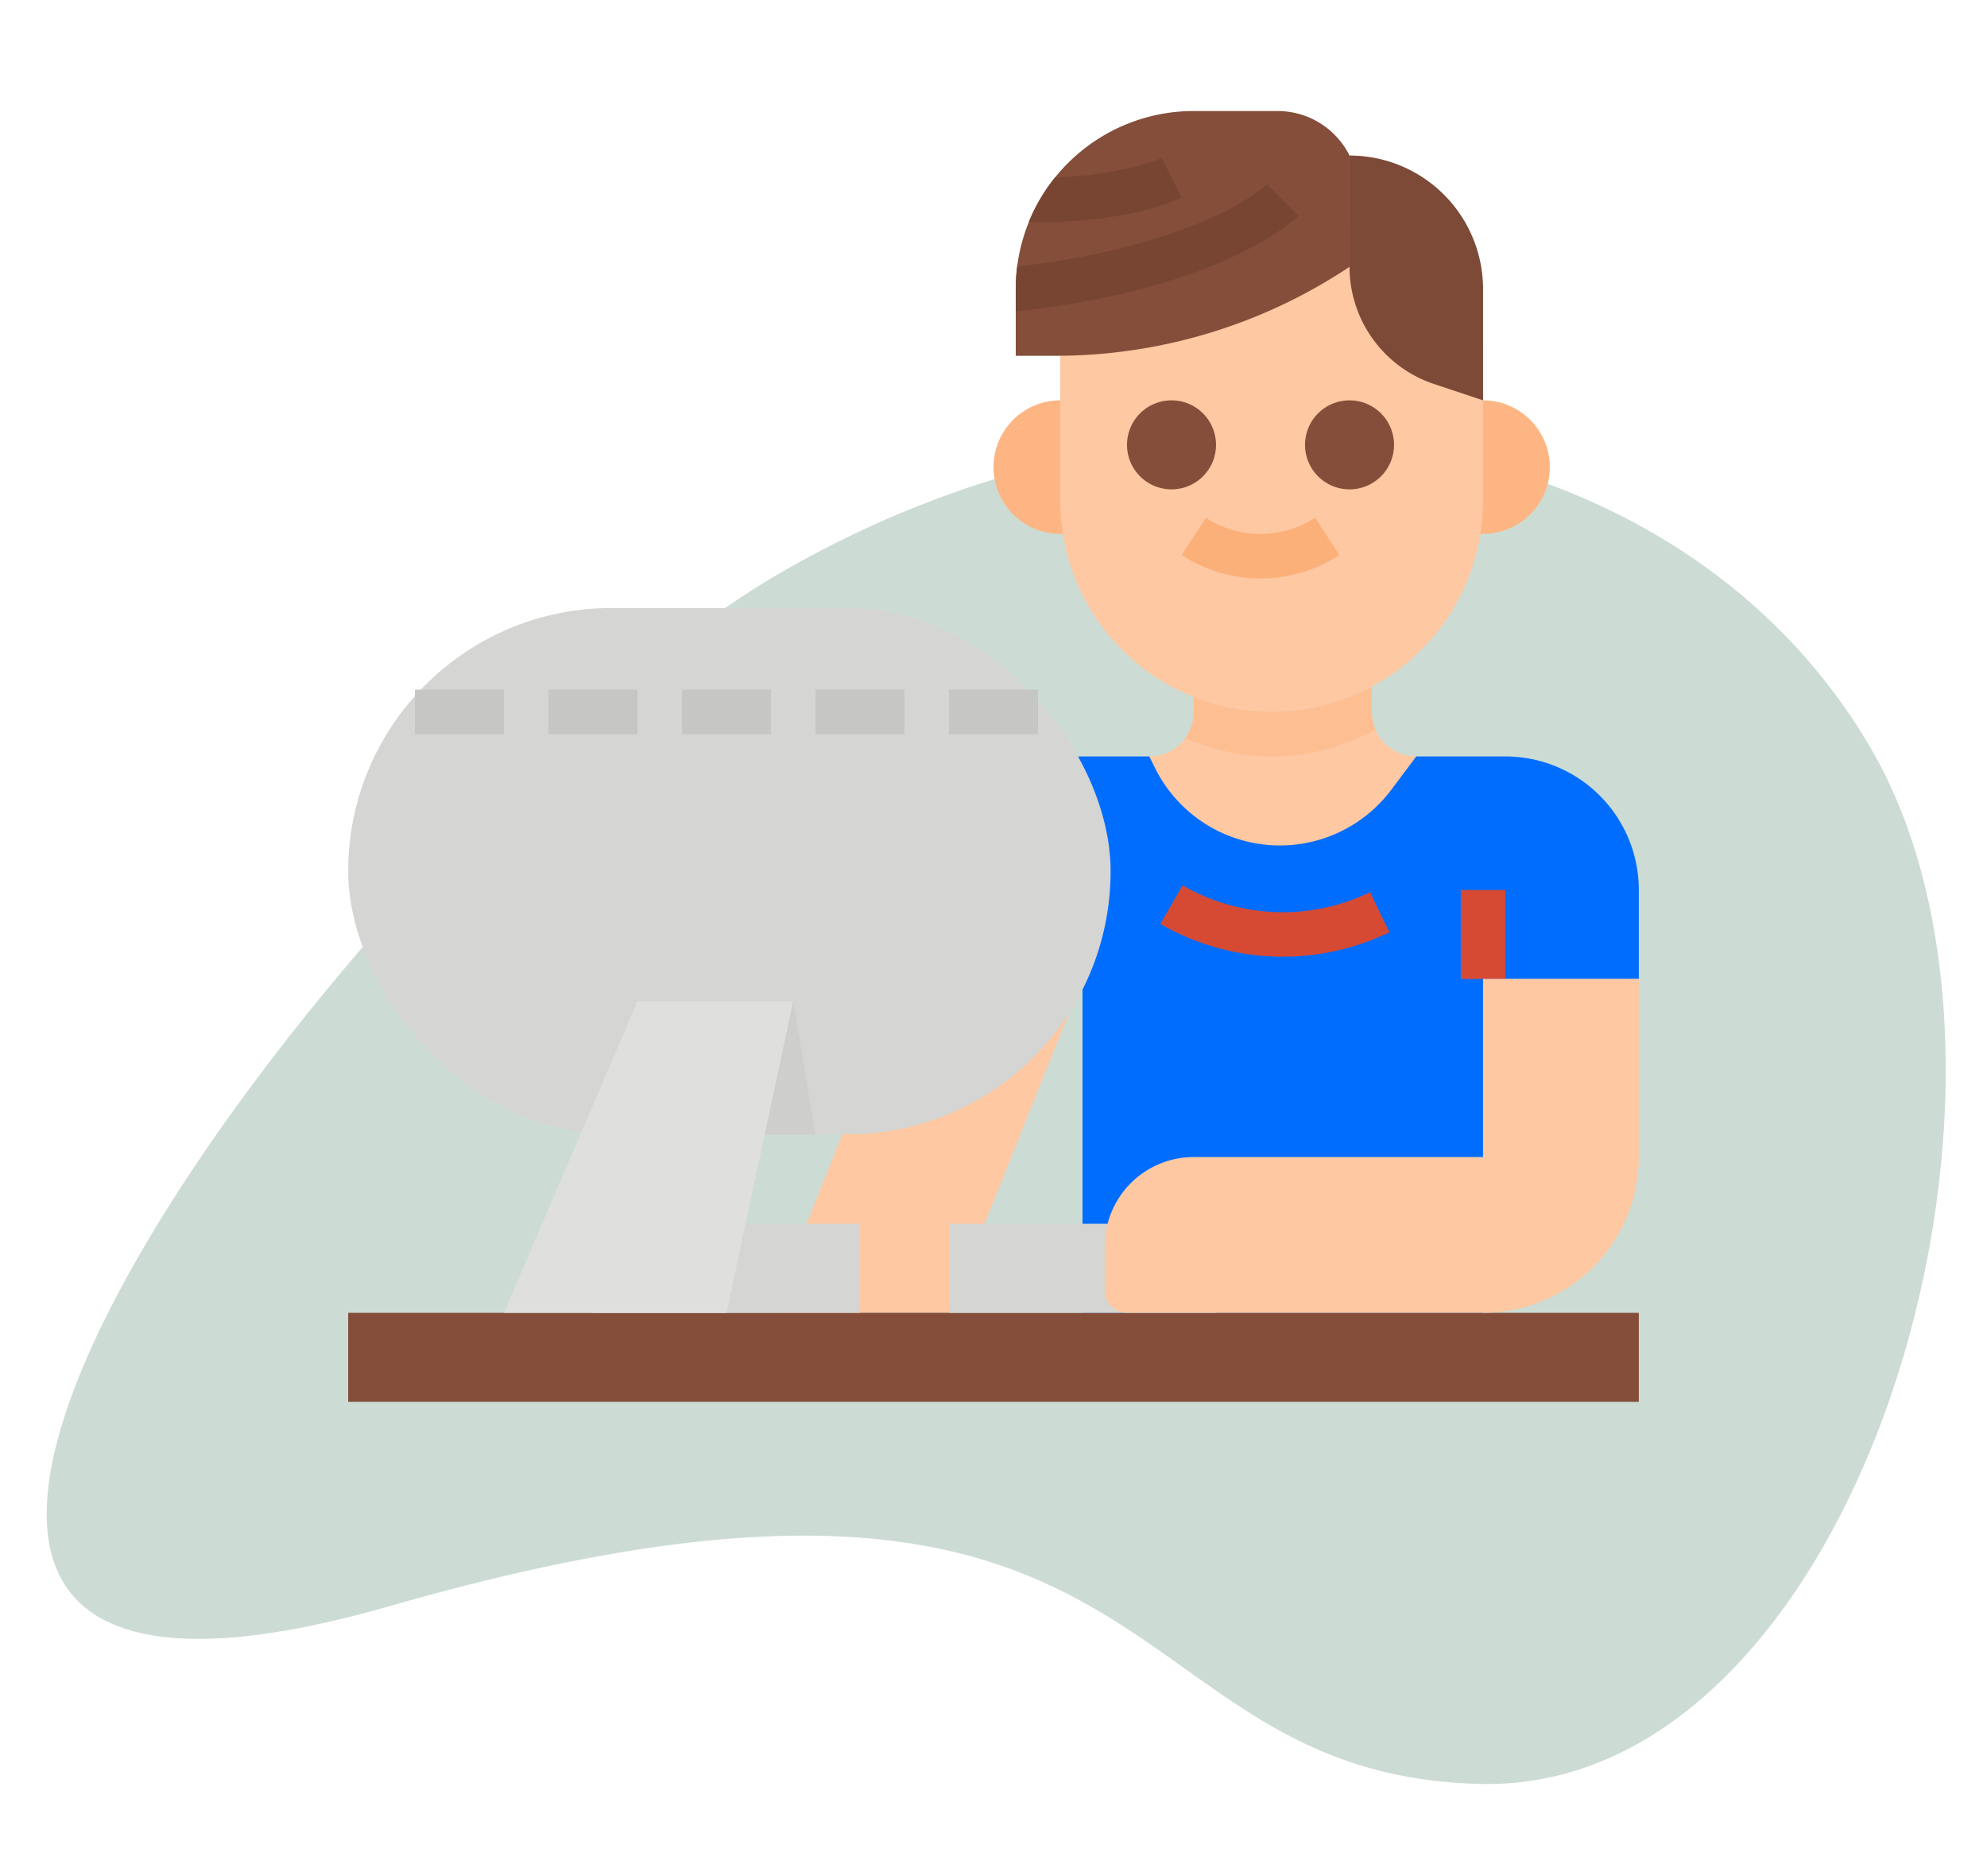 <svg xmlns="http://www.w3.org/2000/svg" xmlns:xlink="http://www.w3.org/1999/xlink" width="179" height="169" viewBox="0 0 179 169">
  <defs>
    <clipPath id="clip-online-school">
      <rect width="179" height="169"/>
    </clipPath>
  </defs>
  <g id="online-school" clip-path="url(#clip-online-school)">
    <g id="Group_3" data-name="Group 3" transform="translate(4.205 37.117)">
      <path id="Path_167684-2" data-name="Path 167684-2" d="M164.43,30.459c17.4,30.136-1.109,93.908-35.26,93.109s-26.821-36.543-98.264-16.02-1.612-71.822,35.258-93.11S147.03.322,164.43,30.459Z" transform="translate(0 0)" fill="#00532a" opacity="0.2" style="isolation: isolate"/>
    </g>
    <g id="Flat" transform="translate(31.366 10)">
      <path id="Path_168184" data-name="Path 168184" d="M336.055,232.018v12.028H312V232.018a4.006,4.006,0,0,0,4.009-4.009V224h16.037v4.009a4,4,0,0,0,4.009,4.009Z" transform="translate(-239.834 -173.885)" fill="#fdc8a2"/>
      <path id="Path_168185" data-name="Path 168185" d="M342.077,229.573a19.07,19.07,0,0,1-17.117.789,4,4,0,0,0,.762-2.353V224h16.037v4.009a3.972,3.972,0,0,0,.318,1.564Z" transform="translate(-249.547 -173.885)" fill="#fdbf92"/>
      <path id="Path_168186" data-name="Path 168186" d="M228.994,263.561,224,276.046h16.037v30.069H276.12V276.046h14.032v-8.018A12.028,12.028,0,0,0,278.124,256h-8.018l-2.249,3a12.551,12.551,0,0,1-21.266-1.918l-.54-1.081h-5.889a12.028,12.028,0,0,0-11.168,7.561Z" transform="translate(-173.885 -197.866)" fill="#006dff"/>
      <path id="Path_168187" data-name="Path 168187" d="M424,304h4.009v8.018H424Z" transform="translate(-323.77 -233.839)" fill="#d64a34"/>
      <path id="Path_168188" data-name="Path 168188" d="M327.025,308.78A22.081,22.081,0,0,1,316,305.826l2-3.472a18.041,18.041,0,0,0,16.885.613l1.748,3.608A22.178,22.178,0,0,1,327.025,308.78Z" transform="translate(-242.832 -232.605)" fill="#d64a34"/>
      <path id="Path_168189" data-name="Path 168189" d="M192.037,366.069H176L188.028,336h16.037Z" transform="translate(-137.912 -257.82)" fill="#fdc8a2"/>
      <path id="Path_168190" data-name="Path 168190" d="M6.014,0h4.009V12.028H6.014A6.014,6.014,0,1,1,6.014,0Z" transform="translate(108.249 38.088) rotate(180)" fill="#fdb683"/>
      <path id="Path_168191" data-name="Path 168191" d="M262.014,128h4.009v12.028h-4.009a6.014,6.014,0,1,1,0-12.028Z" transform="translate(-197.866 -101.94)" fill="#fdb683"/>
      <path id="Path_168192" data-name="Path 168192" d="M292.028,64H306.06a12.028,12.028,0,0,1,12.028,12.028v13.03a19.044,19.044,0,0,1-38.088,0V76.028A12.028,12.028,0,0,1,292.028,64Z" transform="translate(-215.853 -53.977)" fill="#fdc8a2"/>
      <path id="Path_168193" data-name="Path 168193" d="M396.028,62.051l-4.421-1.474A11.126,11.126,0,0,1,384,50.023V40a12.028,12.028,0,0,1,12.028,12.028Z" transform="translate(-293.793 -35.991)" fill="#7d4a38"/>
      <path id="Path_168194" data-name="Path 168194" d="M294.069,28.009V38.032A47.677,47.677,0,0,1,281.42,44a47.734,47.734,0,0,1-13.834,2.047H264V40.037A16.037,16.037,0,0,1,280.037,24h7.545a7.252,7.252,0,0,1,6.488,4.01Z" transform="translate(-203.862 -24)" fill="#844e3a"/>
      <path id="Path_168195" data-name="Path 168195" d="M289.474,53.139c-.266.266-6.725,6.535-25.253,8.592l-.221.02V59.739a15.97,15.97,0,0,1,.128-2.032c8.66-1,14.305-2.944,17.53-4.413a19.27,19.27,0,0,0,4.991-3Z" transform="translate(-203.862 -43.702)" fill="#784533"/>
      <path id="Path_168196" data-name="Path 168196" d="M282.467,44.413c-.18.09-4.53,2.215-12.925,2.215l-.822-.04a15.825,15.825,0,0,1,2.355-3.994c6.337-.223,9.574-1.757,9.61-1.774Z" transform="translate(-207.399 -36.605)" fill="#784533"/>
      <path id="Path_168197" data-name="Path 168197" d="M308.009,136.018a4.009,4.009,0,1,1,4.009-4.009,4.009,4.009,0,0,1-4.009,4.009Z" transform="translate(-233.839 -101.94)" fill="#844e3a"/>
      <path id="Path_168198" data-name="Path 168198" d="M372.009,136.018a4.009,4.009,0,1,1,4.009-4.009A4.009,4.009,0,0,1,372.009,136.018Z" transform="translate(-281.802 -101.94)" fill="#844e3a"/>
      <path id="Path_168199" data-name="Path 168199" d="M330.744,175.669a13.019,13.019,0,0,1-7.107-2.107l2.187-3.36a9.027,9.027,0,0,0,9.841,0l2.187,3.36A13.019,13.019,0,0,1,330.744,175.669Z" transform="translate(-248.555 -133.567)" fill="#fcb079"/>
      <path id="Path_168200" data-name="Path 168200" d="M24,456H140.267v8.018H24Z" transform="translate(-24 -347.751)" fill="#844e3a"/>
      <rect id="Rectangle_11086" data-name="Rectangle 11086" width="68.684" height="47.401" rx="23.701" transform="translate(0 44.767)" fill="#d5d5d3"/>
      <g id="Group_47952" data-name="Group 47952" transform="translate(6.014 52.12)">
        <path id="Path_168201" data-name="Path 168201" d="M96,232h8.018v4.009H96Z" transform="translate(-83.972 -232)" fill="#c6c6c4"/>
        <path id="Path_168202" data-name="Path 168202" d="M144,232h8.018v4.009H144Z" transform="translate(-119.945 -232)" fill="#c6c6c4"/>
        <path id="Path_168203" data-name="Path 168203" d="M192,232h8.018v4.009H192Z" transform="translate(-155.917 -232)" fill="#c6c6c4"/>
        <path id="Path_168204" data-name="Path 168204" d="M240,232h8.018v4.009H240Z" transform="translate(-191.889 -232)" fill="#c6c6c4"/>
        <path id="Path_168205" data-name="Path 168205" d="M48,232h8.018v4.009H48Z" transform="translate(-48 -232)" fill="#c6c6c4"/>
      </g>
      <path id="Path_168206" data-name="Path 168206" d="M160,356.028h8.018l-2-12.028H160Z" transform="translate(-125.922 -263.816)" fill="#cececc"/>
      <path id="Path_168207" data-name="Path 168207" d="M112,424h24.055v8.018H112Z" transform="translate(-89.949 -323.77)" fill="#d5d5d3"/>
      <path id="Path_168208" data-name="Path 168208" d="M100.046,372.065H80L92.028,344H106.06Z" transform="translate(-65.968 -263.816)" fill="#dfdfdd"/>
      <path id="Path_168209" data-name="Path 168209" d="M240,424h24.055v8.018H240Z" transform="translate(-185.876 -323.77)" fill="#d5d5d3"/>
      <path id="Path_168210" data-name="Path 168210" d="M330.078,336v16.037h-26.06A8.018,8.018,0,0,0,296,360.055v4.009a2,2,0,0,0,2,2h32.074a14.032,14.032,0,0,0,14.032-14.032V336Z" transform="translate(-227.843 -257.82)" fill="#fdc8a2"/>
    </g>
  </g>
</svg>
